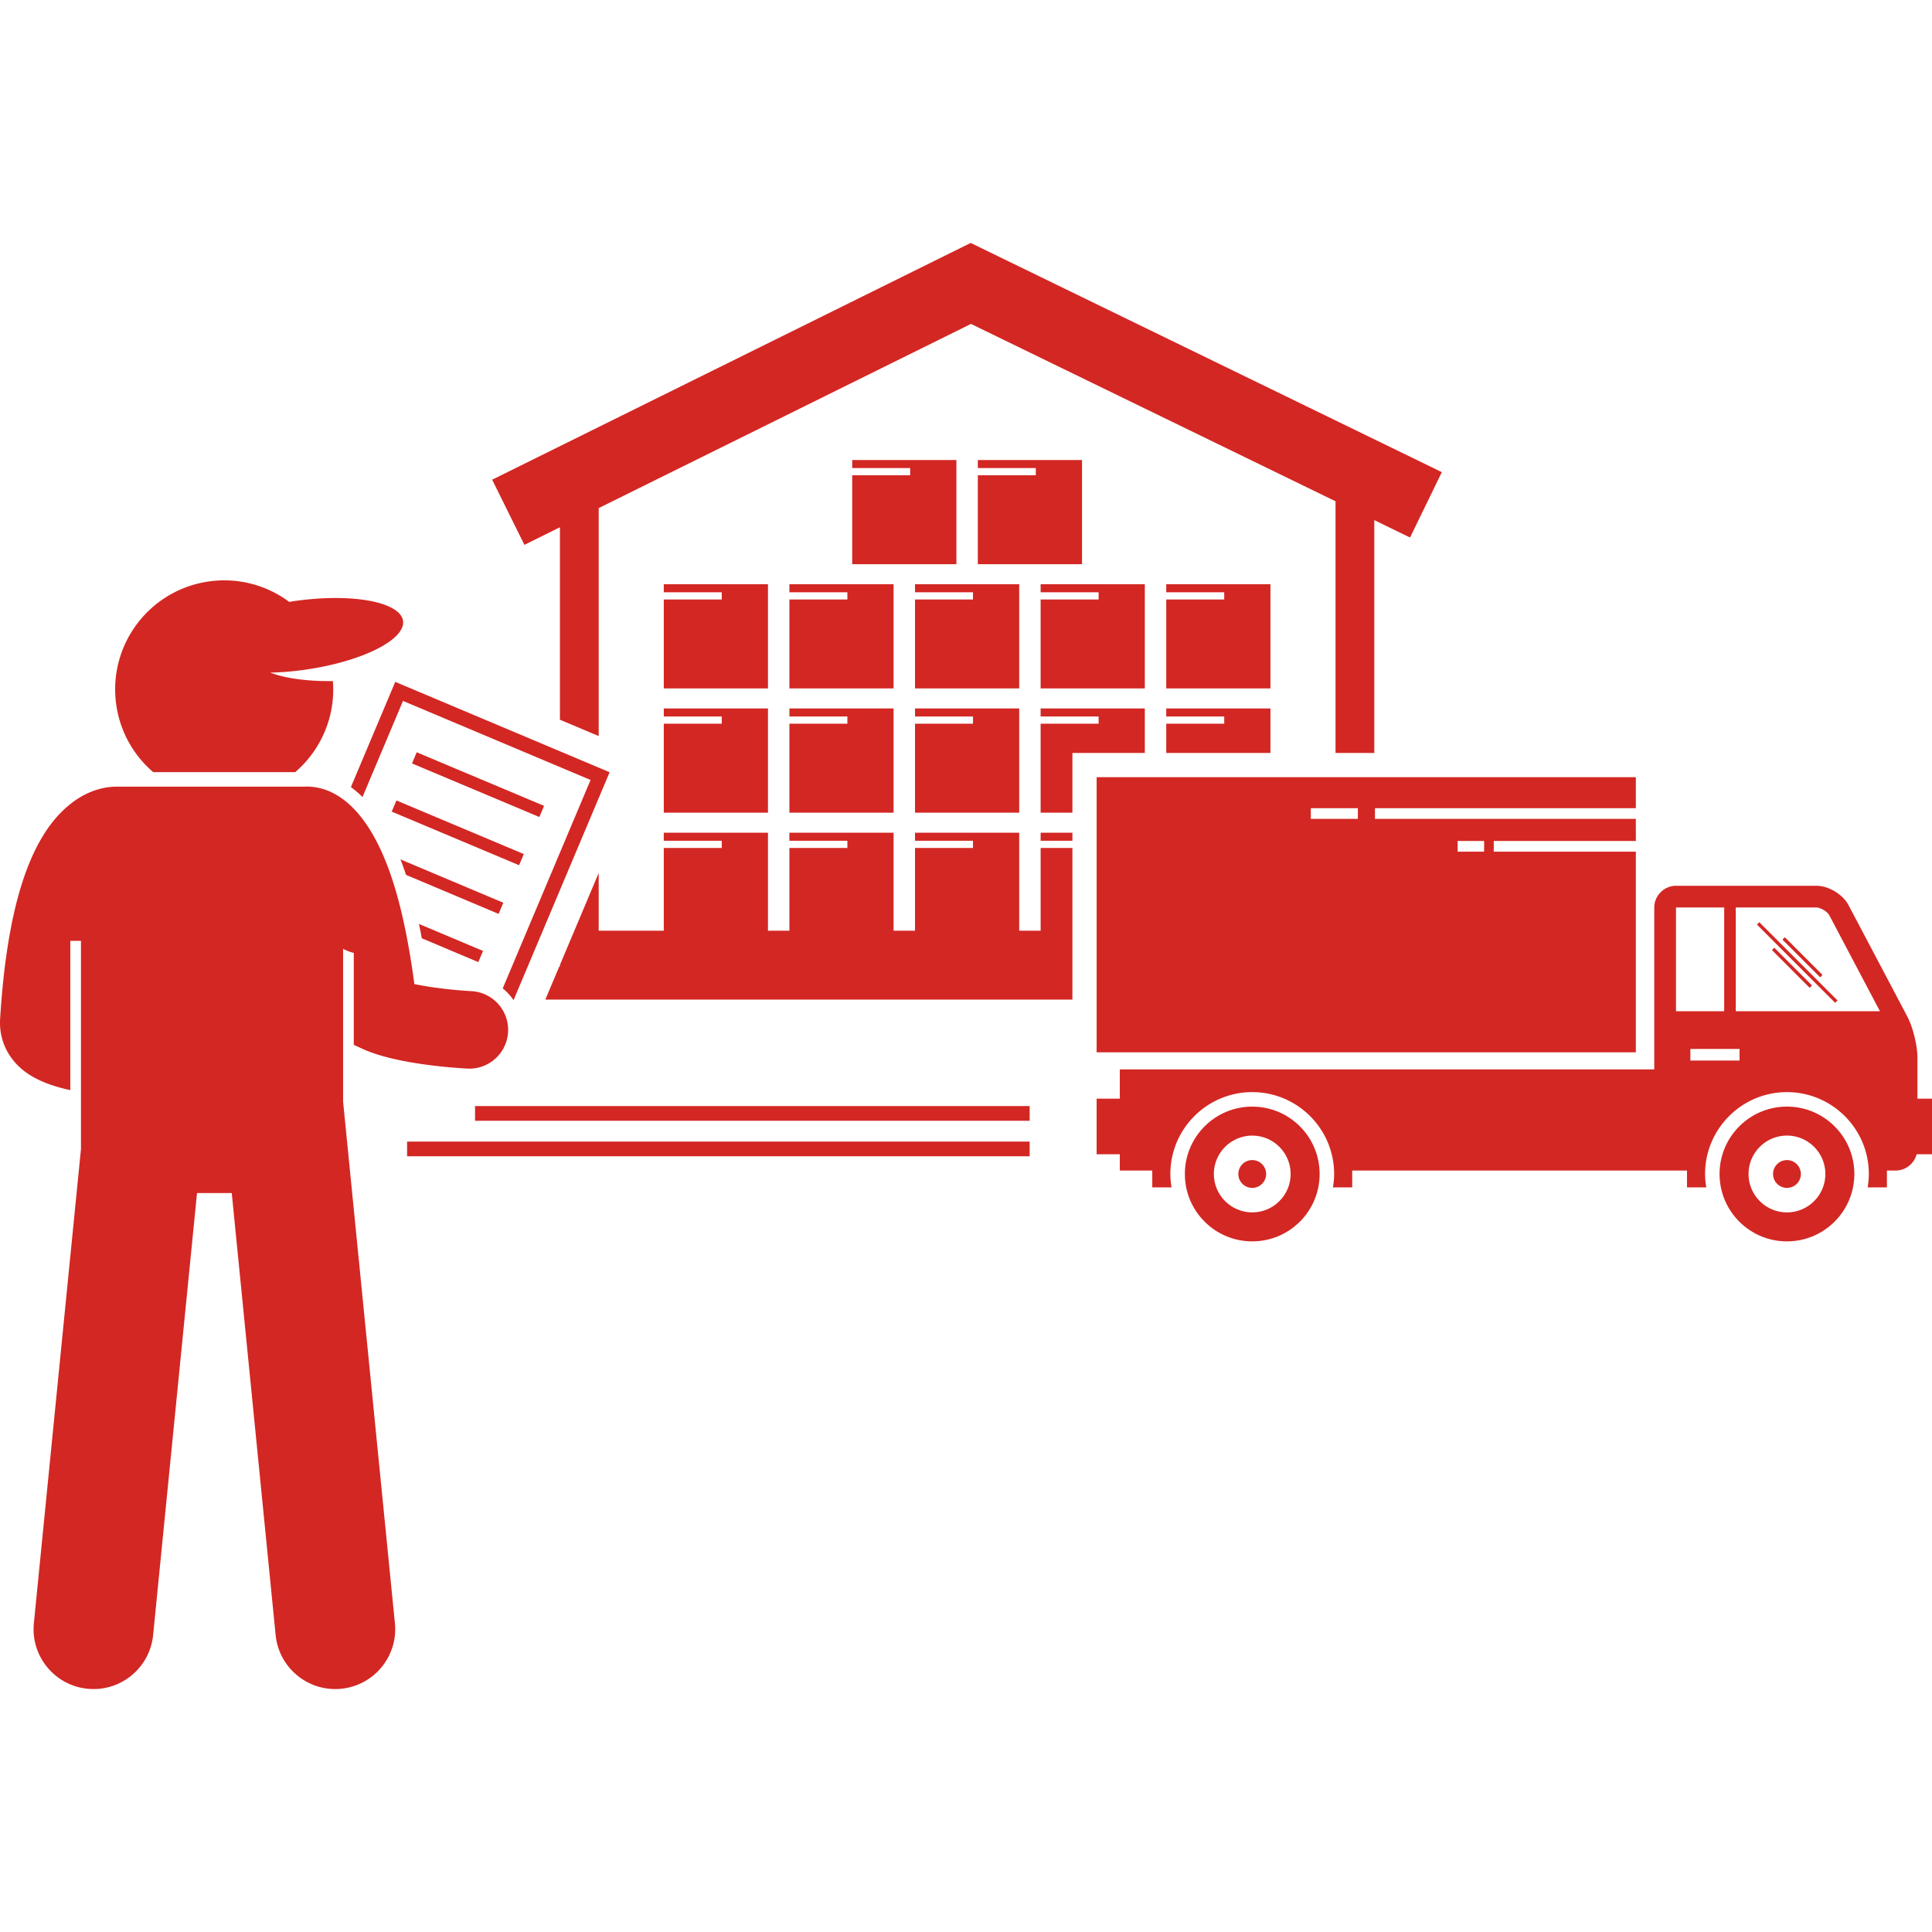 <svg xmlns="http://www.w3.org/2000/svg" version="1.1" width="512" height="512" viewBox="0 0 398.653 298.394" class=""><g><path d="m123.537 54.711 76.813-38.003 75.224 36.597v51.931h8v-48.04l7.376 3.59 6.562-13.49L200.294 0l-98.74 48.852 6.652 13.444 7.331-3.627v39.713l8 3.372zM214.727 121.693h6.556v1.658h-6.556z" fill="#d32723" opacity="1"></path><path d="M184.385 96.058h-21.499v1.658h11.964v1.488h-11.964v18.353h21.499zM158.465 96.058h-21.499v1.658h11.963v1.488h-11.963v18.353h21.499zM188.806 97.716h11.963v1.488h-11.963v18.353h21.499V96.058h-21.499zM214.726 96.058v1.658h11.964v1.488h-11.964v18.353h6.557v-12.32h14.942v-9.179zM240.647 96.058v1.658h11.963v1.488h-11.963v6.032h21.498v-9.178zM197.345 44.788h-21.499v1.658h11.963v1.488h-11.963v18.352h21.499zM223.265 44.788h-21.498v1.658h11.963v1.488h-11.963v18.352h21.498zM184.385 70.423h-21.499v1.658h11.964v1.488h-11.964V91.92h21.499zM158.465 70.423h-21.499v1.658h11.963v1.488h-11.963V91.92h21.499zM188.806 72.081h11.963v1.488h-11.963V91.92h21.499V70.423h-21.499zM214.726 72.081h11.964v1.488h-11.964V91.92h21.499V70.423h-21.499zM262.145 70.423h-21.498v1.658h11.963v1.488h-11.963V91.92h21.498zM221.283 124.839h-6.556v17.078h-4.422v-20.224h-21.499v1.658h11.963v1.488h-11.963v17.078h-4.421v-20.224h-21.499v1.658h11.964v1.488h-11.964v17.078h-4.421v-20.224h-21.499v1.658h11.963v1.488h-11.963v17.078h-13.429v-11.915l-8 18.98v.32h-.134l-2.875 6.82h108.755z" fill="#d32723" opacity="1"></path><path d="M226.283 110.236v56.77h111.261v-41.4h-29.321v-2.207h29.321v-4.56h-53.83v-2.205h53.83v-6.398zm74.492 13.163h5.462v2.206h-5.462zm-20.59-4.56h-9.707v-2.205h9.707z" fill="#d32723" opacity="1"></path><path d="M341.343 170.537H231.062v6.03h-4.78v11.472h4.78v3.36h6.702v3.478h3.978c-.149-.901-.246-1.82-.246-2.764 0-9.315 7.579-16.894 16.894-16.894 9.316 0 16.896 7.58 16.896 16.894 0 .944-.097 1.863-.246 2.764h3.978V191.4h69.079v3.478h3.978c-.15-.901-.246-1.82-.246-2.764 0-9.315 7.578-16.894 16.894-16.894s16.896 7.58 16.896 16.894c0 .944-.097 1.863-.247 2.764h3.979V191.4h1.807c2.076 0 3.82-1.437 4.324-3.36h3.171v-11.472h-3.009v-8.514c0-2.466-.942-6.27-2.094-8.451l-12.138-22.994c-1.151-2.182-4.112-3.966-6.579-3.966h-29.005a4.46 4.46 0 0 0-3.284 1.458 4.453 4.453 0 0 0-1.2 3.026zm17.604-1.836h-10.152v-2.392h10.152v2.392zm18.498-30 10.47 19.833h-29.75v-21.408h16.668c.8 0 2.24.87 2.612 1.575zm-21.672-1.575v21.408h-9.945v-21.408z" fill="#d32723" opacity="1"></path><path d="M258.39 206.018c7.681 0 13.906-6.226 13.906-13.905 0-7.678-6.225-13.903-13.905-13.903-7.679 0-13.905 6.225-13.905 13.903 0 7.68 6.226 13.905 13.905 13.905zm-7.923-13.905c0-4.37 3.554-7.923 7.923-7.923 4.37 0 7.925 3.554 7.925 7.923 0 4.37-3.555 7.925-7.925 7.925-4.369 0-7.923-3.555-7.923-7.925z" fill="#d32723" opacity="1"></path><path d="M261.259 192.114a2.868 2.868 0 1 0-5.736 0 2.868 2.868 0 0 0 5.736 0zM368.724 206.018c7.68 0 13.904-6.226 13.904-13.905 0-7.678-6.224-13.903-13.904-13.903-7.679 0-13.905 6.225-13.905 13.903 0 7.68 6.226 13.905 13.905 13.905zm-7.924-13.905c0-4.37 3.554-7.923 7.923-7.923 4.37 0 7.925 3.554 7.925 7.923 0 4.37-3.555 7.925-7.925 7.925-4.369 0-7.923-3.555-7.923-7.925z" fill="#d32723" opacity="1"></path><path d="M371.592 192.114a2.868 2.868 0 1 0-5.736 0 2.868 2.868 0 0 0 5.736 0zM365.63 145.918l.486-.487 7.777 7.776-.487.487zM367.796 143.75l.487-.486 7.777 7.776-.487.487zM362.535 140.655l.487-.487 16.132 16.133-.487.487zM83.156 94.5l38.702 16.313-18.125 43.003a11.081 11.081 0 0 1 2.232 2.431l19.823-47.033-44.232-18.643-9.15 21.709a20.649 20.649 0 0 1 2.393 2.046z" fill="#d32723" opacity="1"></path><path d="m85.017 107.401.97-2.305 26.277 11.058-.97 2.305zM80.832 117.344l.97-2.305 26.277 11.058-.97 2.305zM102.886 138.447l.97-2.303-21.224-8.946c.394 1.01.778 2.073 1.15 3.197zM86.449 140.518c.202.961.398 1.949.587 2.96l11.658 4.914.971-2.304zM68.693 90.411c-5.272.064-9.858-.577-12.923-1.748a61.375 61.375 0 0 0 7.111-.591c11.757-1.665 20.839-6.192 20.284-10.11-.123-.866-.727-1.622-1.687-2.268-3.385-2.282-11.446-3.112-20.607-1.814-.402.057-.793.125-1.189.188a22.424 22.424 0 0 0-16.573-4.22C30.806 71.59 22.244 82.978 23.986 95.28a22.408 22.408 0 0 0 7.628 13.915h29.303c5.277-4.538 8.345-11.43 7.776-18.784z" fill="#d32723" opacity="1"></path><path d="M13.707 174.629c.265.062.531.123.8.18v-30.797h2.2v42.95l-.781 7.863-8.937 89.983c-.675 6.797 4.288 12.85 11.08 13.525 6.795.675 12.852-4.284 13.527-11.08l8.761-88.208.298-3h7.166l.298 3 8.76 88.207c.676 6.797 6.733 11.756 13.526 11.081 6.794-.675 11.757-6.728 11.082-13.525l-9.063-91.253-1.625-16.36v-31.549a8.133 8.133 0 0 0 2.2.846v18.976l1.86.85c6.873 3.143 19.181 3.923 21.578 4.047a7.999 7.999 0 0 0 8.402-7.57 8.002 8.002 0 0 0-7.568-8.408c-3.256-.172-8.089-.692-11.768-1.459-.814-6.09-1.819-11.518-3-16.187l-.001-.003c-5.667-22.398-15.198-24.826-19.839-24.542H24.572c-2.214-.08-5.855.378-9.762 3.345-.09.068-.173.15-.262.22C6.21 122.319 1.453 136.83.024 160.128c-.229 3.728 1.16 7.221 3.91 9.838 2.417 2.301 5.9 3.76 9.773 4.663z" fill="#d32723" opacity="1"></path><path d="M84.001 185.428h128.463v3.032H84.001zM98.022 178.358v2.775h114.442V178.1H98.022z" fill="#d32723" opacity="1"></path></g></svg>